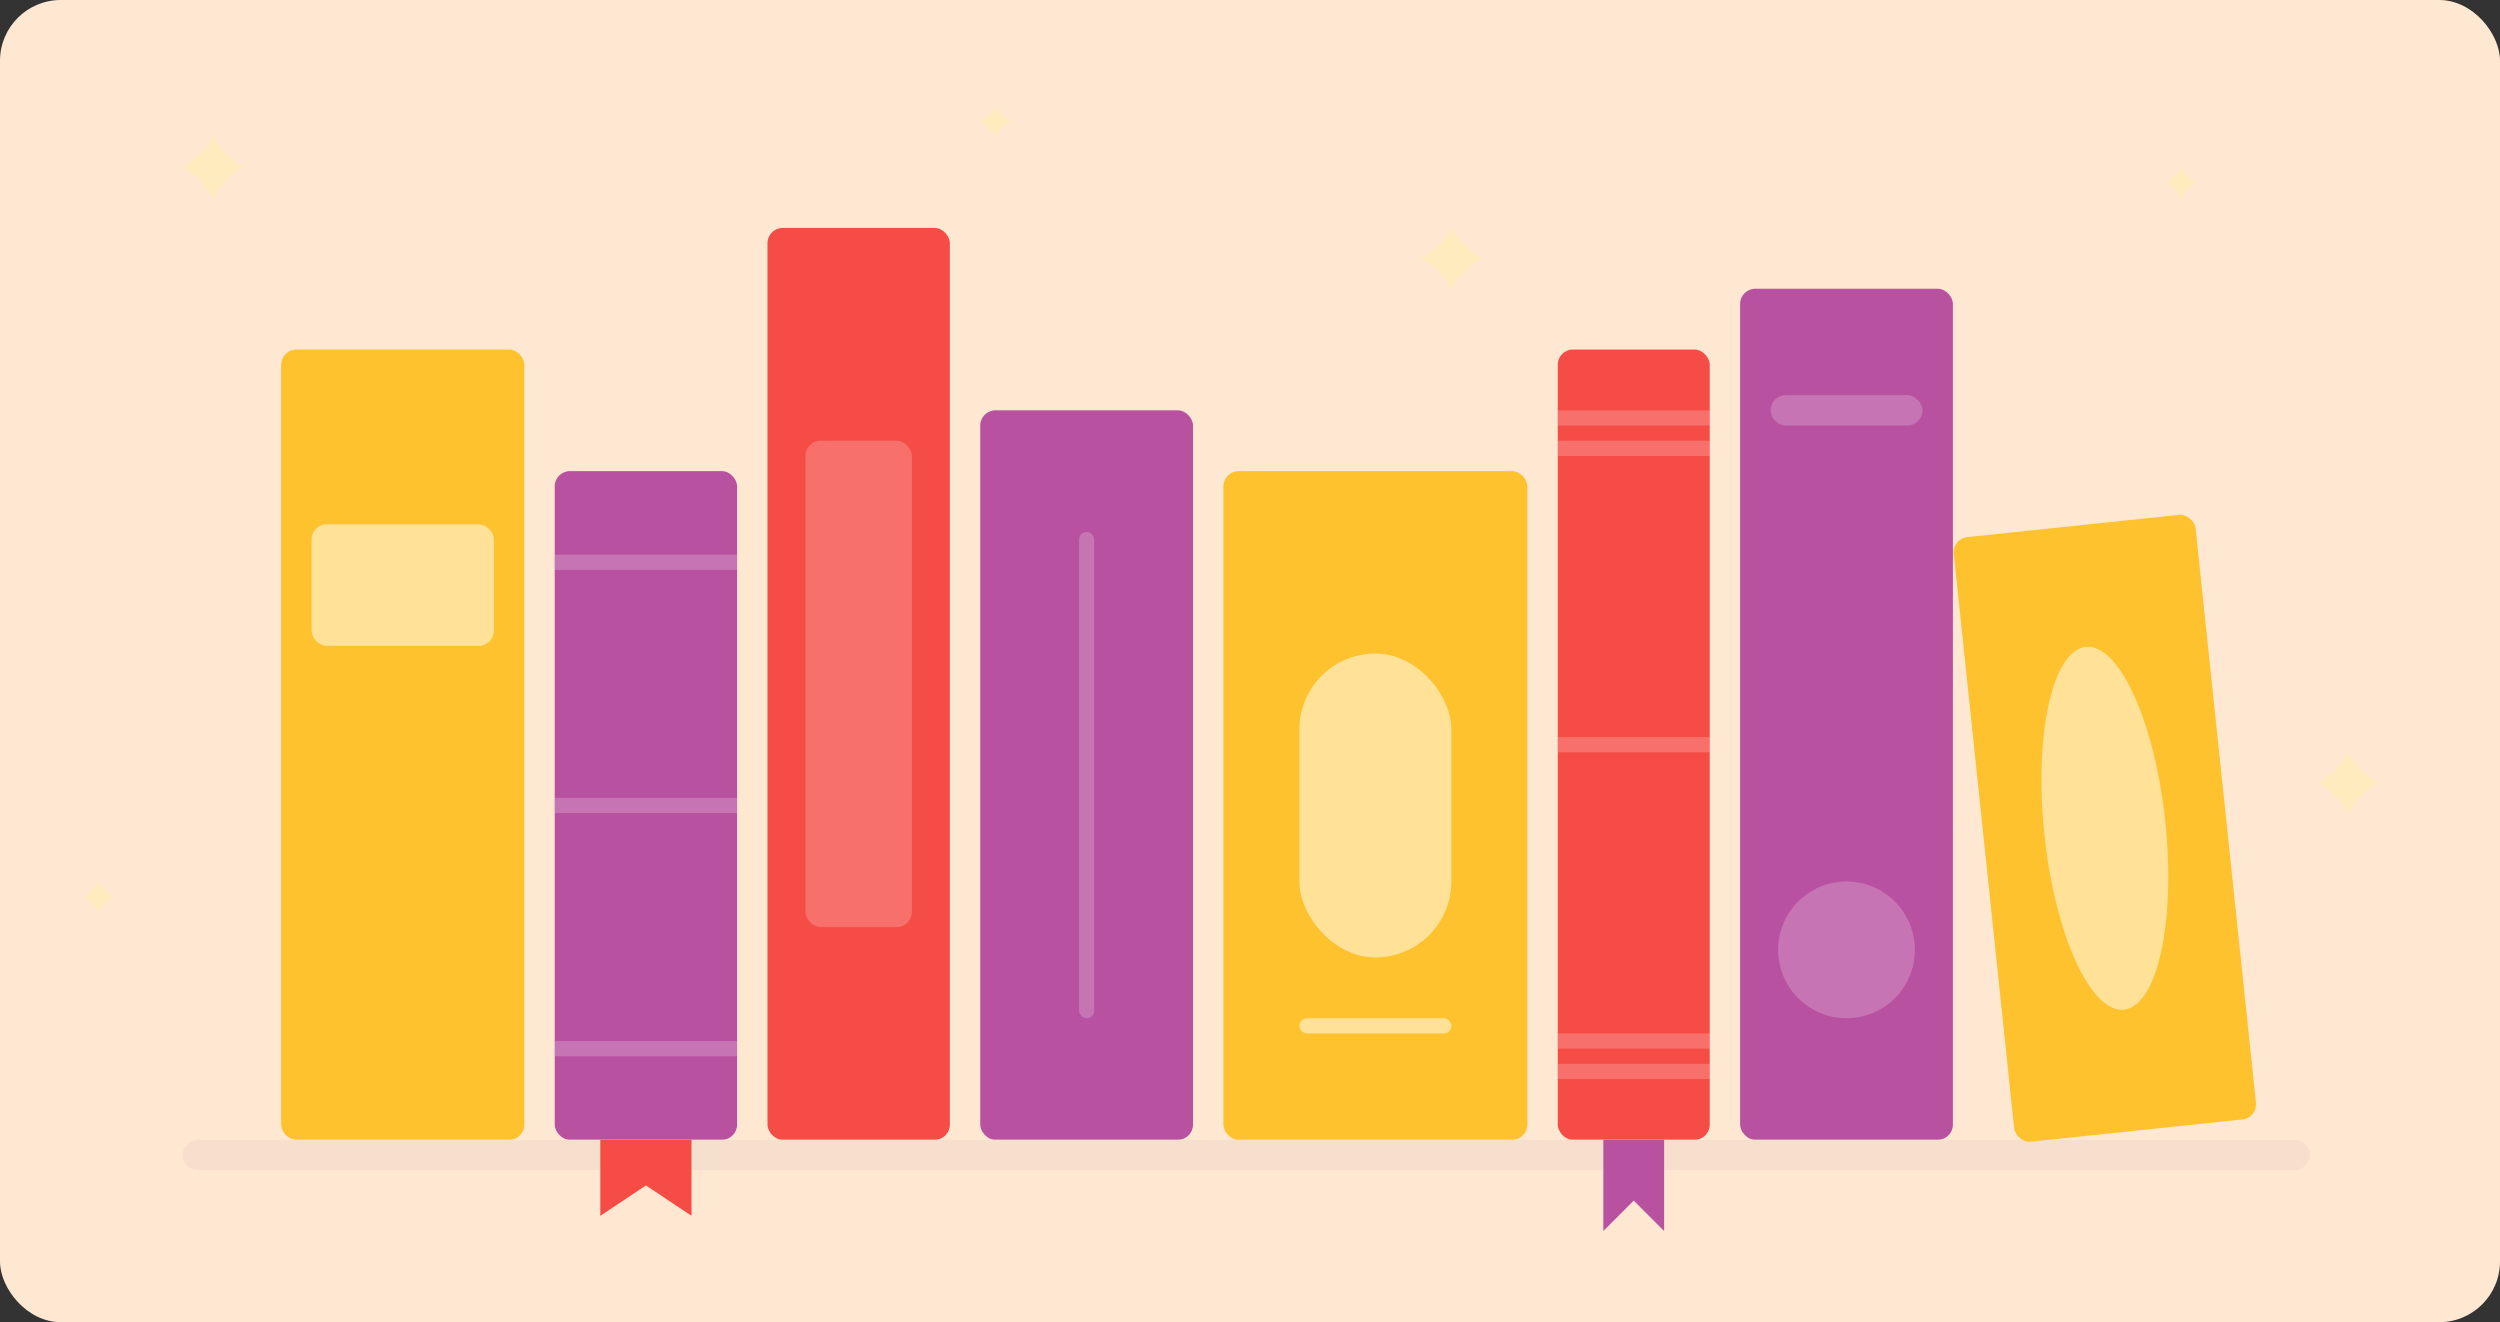<svg width="329" height="174" viewBox="0 0 329 174" fill="none" xmlns="http://www.w3.org/2000/svg">
<rect x="0" y="0" width="329" height="174" fill="#333333" stroke="none"/>
<rect width="329" height="174" rx="8" fill="#FFE8D2"/>
<rect x="37" y="46" width="32" height="104" rx="2" fill="#FFC22F"/>
<rect x="161" y="62" width="40" height="88" rx="2" fill="#FFC22F"/>
<rect x="129" y="54" width="28" height="96" rx="2" fill="#B851A0"/>
<rect x="229" y="38" width="28" height="112" rx="2" fill="#B851A0"/>
<rect opacity="0.2" x="233" y="52" width="20" height="4" rx="2" fill="white"/>
<rect opacity="0.2" x="142" y="70" width="2" height="64" rx="1" fill="white"/>
<rect x="73" y="62" width="24" height="88" rx="2" fill="#B851A0"/>
<rect x="101" y="30" width="24" height="120" rx="2" fill="#F64C46"/>
<rect x="205" y="46" width="20" height="104" rx="2" fill="#F64C46"/>
<rect opacity="0.2" x="106" y="58" width="14" height="64" rx="2" fill="white"/>
<rect opacity="0.5" x="171" y="86" width="20" height="40" rx="10" fill="white"/>
<rect width="280" height="4" rx="2" transform="matrix(1 0 0 -1 24 154)" fill="#F6E0CD"/>
<rect opacity="0.5" x="41" y="69" width="24" height="16" rx="2" fill="white"/>
<path d="M79 150H91V160L85 156L79 160V150Z" fill="#F64C46"/>
<path d="M211 150H219V162L215 158L211 162V150Z" fill="#B851A0"/>
<rect opacity="0.2" x="73" y="105" width="24" height="2" fill="white"/>
<rect opacity="0.2" x="205" y="97" width="20" height="2" fill="white"/>
<rect opacity="0.2" x="205" y="54" width="20" height="2" fill="white"/>
<rect opacity="0.2" x="205" y="140" width="20" height="2" fill="white"/>
<rect opacity="0.2" x="205" y="136" width="20" height="2" fill="white"/>
<rect opacity="0.5" x="171" y="134" width="20" height="2" rx="1" fill="white"/>
<rect opacity="0.2" x="205" y="58" width="20" height="2" fill="white"/>
<path opacity="0.2" d="M73 73H97V75H73V73Z" fill="white"/>
<rect opacity="0.2" x="73" y="137" width="24" height="2" fill="white"/>
<rect x="256.907" y="70.893" width="32" height="80" rx="2" transform="rotate(-6 256.907 70.893)" fill="#FFC22F"/>
<ellipse opacity="0.5" cx="277.001" cy="109.001" rx="8" ry="24" transform="rotate(-6 277.001 109.001)" fill="white"/>
<circle opacity="0.2" cx="243" cy="125" r="9" fill="white"/>
<path fill-rule="evenodd" clip-rule="evenodd" d="M309 99C308.068 100.679 306.679 102.068 305 103C306.679 103.932 308.068 105.321 309 107C309.932 105.321 311.321 103.932 313 103C311.321 102.068 309.932 100.679 309 99Z" fill="#FFEBBD"/>
<path fill-rule="evenodd" clip-rule="evenodd" d="M28 18C27.068 19.679 25.679 21.068 24 22C25.679 22.932 27.068 24.321 28 26C28.932 24.321 30.321 22.932 32 22C30.321 21.068 28.932 19.679 28 18Z" fill="#FFEBBD"/>
<path fill-rule="evenodd" clip-rule="evenodd" d="M191 30C190.068 31.679 188.679 33.068 187 34C188.679 34.932 190.068 36.321 191 38C191.932 36.321 193.321 34.932 195 34C193.321 33.068 191.932 31.679 191 30Z" fill="#FFEBBD"/>
<path fill-rule="evenodd" clip-rule="evenodd" d="M131 14C130.534 14.839 129.839 15.534 129 16C129.839 16.466 130.534 17.161 131 18C131.466 17.161 132.161 16.466 133 16C132.161 15.534 131.466 14.839 131 14Z" fill="#FFEBBD"/>
<path fill-rule="evenodd" clip-rule="evenodd" d="M13 116C12.534 116.839 11.839 117.534 11 118C11.839 118.466 12.534 119.161 13 120C13.466 119.161 14.161 118.466 15 118C14.161 117.534 13.466 116.839 13 116Z" fill="#FFEBBD"/>
<path fill-rule="evenodd" clip-rule="evenodd" d="M287 22C286.534 22.839 285.839 23.534 285 24C285.839 24.466 286.534 25.161 287 26C287.466 25.161 288.161 24.466 289 24C288.161 23.534 287.466 22.839 287 22Z" fill="#FFEBBD"/>
</svg>
